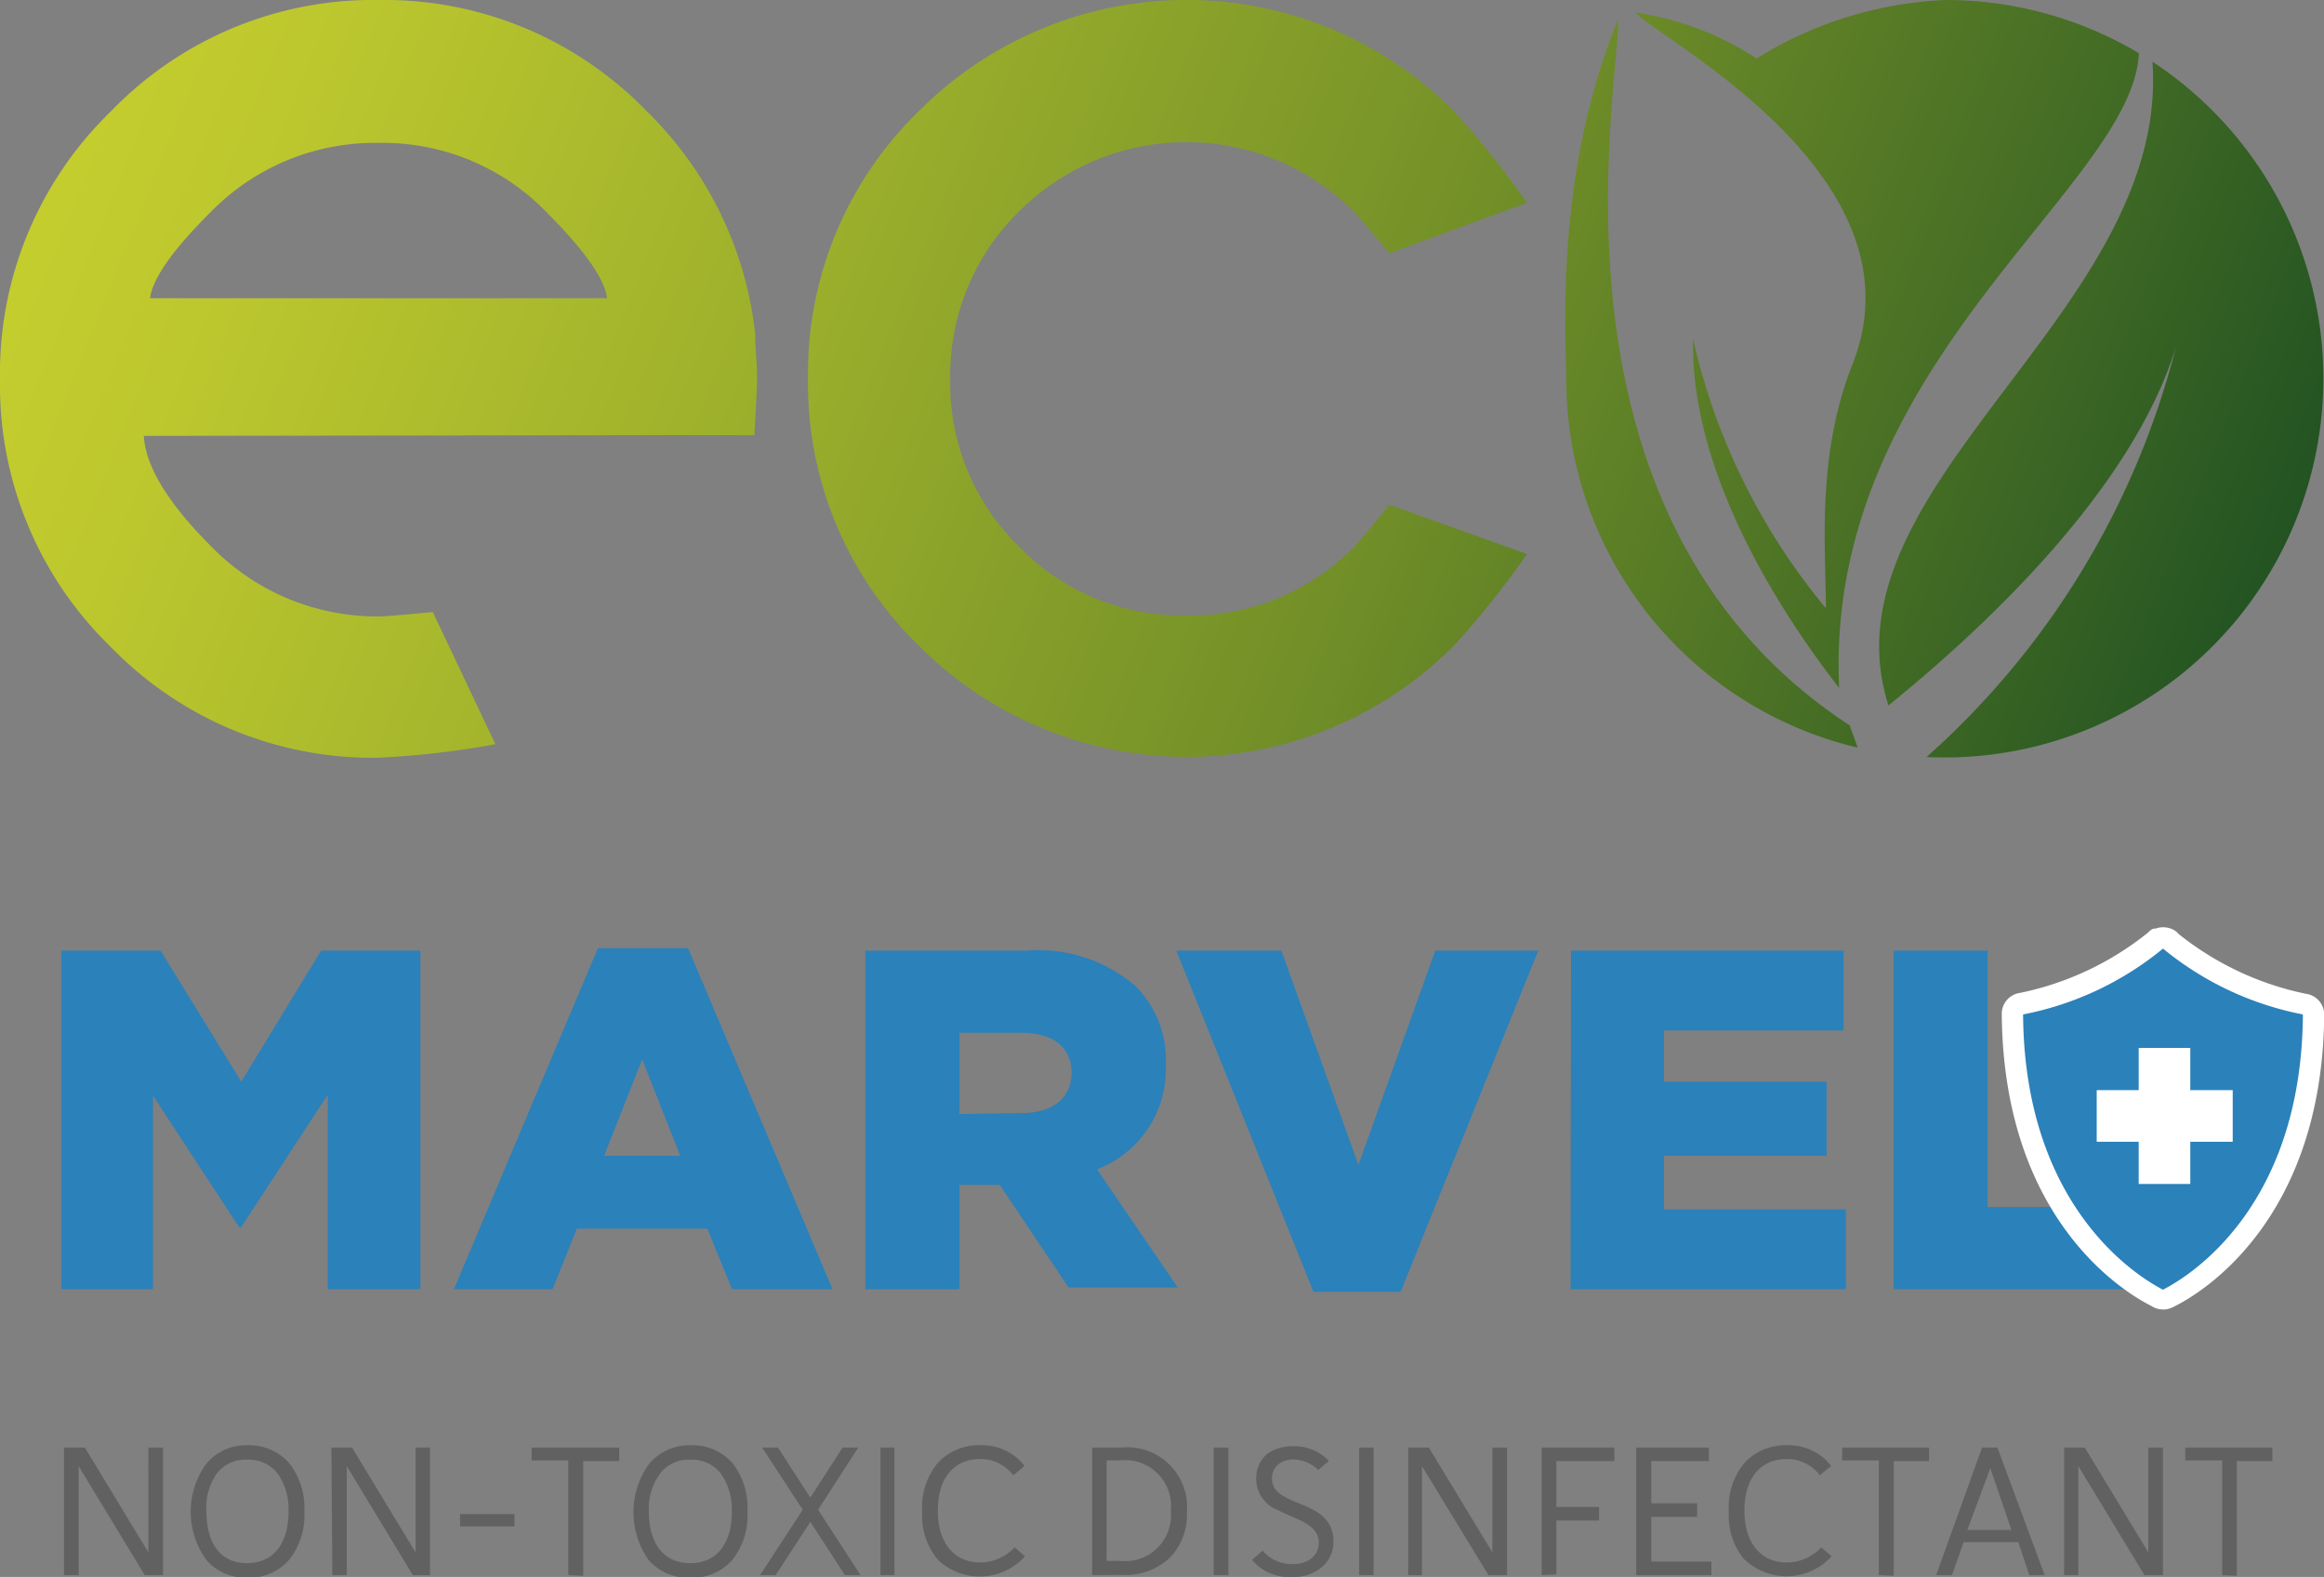<svg xmlns="http://www.w3.org/2000/svg" xmlns:xlink="http://www.w3.org/1999/xlink" viewBox="0 0 101.33 68.74"><rect x="0" y="0" width="101.33" height="68.74" fill="#808080" stroke="none"/><defs><style>.cls-1{fill:#626161;}.cls-2{fill:#2b81ba;}.cls-3{fill:#fff;}.cls-4{fill:url(#linear-gradient);}.cls-5{fill:url(#linear-gradient-2);}.cls-6{fill:url(#linear-gradient-3);}.cls-7{fill:url(#linear-gradient-4);}.cls-8{fill:url(#linear-gradient-5);}</style><linearGradient id="linear-gradient" x1="-20.87" y1="1.46" x2="101.16" y2="50.63" gradientUnits="userSpaceOnUse"><stop offset="0" stop-color="#d5da30"/><stop offset="0.1" stop-color="#ced52f"/><stop offset="0.25" stop-color="#bcc72e"/><stop offset="0.42" stop-color="#9db02c"/><stop offset="0.62" stop-color="#739028"/><stop offset="0.82" stop-color="#3d6724"/><stop offset="1" stop-color="#094020"/></linearGradient><linearGradient id="linear-gradient-2" x1="-15.74" y1="-10.67" x2="106.28" y2="38.5" xlink:href="#linear-gradient"/><linearGradient id="linear-gradient-3" x1="-12.49" y1="-18.74" x2="109.54" y2="30.42" xlink:href="#linear-gradient"/><linearGradient id="linear-gradient-4" x1="-11.01" y1="-22.41" x2="111.01" y2="26.76" xlink:href="#linear-gradient"/><linearGradient id="linear-gradient-5" x1="-10.69" y1="-23.2" x2="111.33" y2="25.96" xlink:href="#linear-gradient"/></defs><g id="Layer_2" data-name="Layer 2"><g id="Layer_1-2" data-name="Layer 1"><path class="cls-1" d="M2.79,63.1H3.7l2.77,4.57V63.1h.64v5.56h-.8L3.43,63.91v4.75H2.79Z"/><path class="cls-1" d="M13.27,65.89A3.11,3.11,0,0,1,12.6,68a2.29,2.29,0,0,1-1.83.77A2.23,2.23,0,0,1,9,68,3.56,3.56,0,0,1,9,63.8,2.25,2.25,0,0,1,10.77,63a2.32,2.32,0,0,1,1.83.77A3.14,3.14,0,0,1,13.27,65.89Zm-2.5,2.25c1.17,0,1.81-.88,1.81-2.25a2.72,2.72,0,0,0-.46-1.64,1.59,1.59,0,0,0-1.35-.62,1.55,1.55,0,0,0-1.33.62A2.56,2.56,0,0,0,9,65.87C9,67.27,9.61,68.14,10.77,68.14Z"/><path class="cls-1" d="M14.45,63.1h.9l2.77,4.57V63.1h.63v5.56H18l-2.88-4.75v4.75h-.63Z"/><path class="cls-1" d="M22.43,66.54H20.06V66h2.37Z"/><path class="cls-1" d="M24.78,68.66v-5h-1.6V63.1H27v.59H25.43v5Z"/><path class="cls-1" d="M32.59,65.89A3.11,3.11,0,0,1,31.93,68a2.29,2.29,0,0,1-1.83.77A2.26,2.26,0,0,1,28.28,68a3.61,3.61,0,0,1,0-4.16A2.28,2.28,0,0,1,30.1,63a2.32,2.32,0,0,1,1.83.77A3.14,3.14,0,0,1,32.59,65.89ZM30.1,68.14c1.17,0,1.81-.88,1.81-2.25a2.72,2.72,0,0,0-.47-1.64,1.57,1.57,0,0,0-1.34-.62,1.54,1.54,0,0,0-1.33.62,2.56,2.56,0,0,0-.48,1.62C28.29,67.27,28.93,68.14,30.1,68.14Z"/><path class="cls-1" d="M33.14,68.66,35,65.81,33.23,63.1h.69l1.41,2.18,1.41-2.18h.68l-1.75,2.71,1.85,2.85h-.68l-1.51-2.32-1.51,2.32Z"/><path class="cls-1" d="M38.39,68.66V63.1H39v5.56Z"/><path class="cls-1" d="M40.9,68a3,3,0,0,1-.69-2.11,3,3,0,0,1,.69-2.13A2.42,2.42,0,0,1,42.75,63a2.32,2.32,0,0,1,1.92.9l-.49.41a1.78,1.78,0,0,0-1.44-.71c-1.14,0-1.85.82-1.85,2.25s.73,2.26,1.86,2.26a2.08,2.08,0,0,0,1.49-.66l.45.39A2.65,2.65,0,0,1,40.9,68Z"/><path class="cls-1" d="M47.62,68.66V63.1H48.9a2.6,2.6,0,0,1,2.85,2.8,2.69,2.69,0,0,1-.74,2,2.82,2.82,0,0,1-2.11.75Zm.63-5v4.38h.59a2,2,0,0,0,2.21-2.18,2,2,0,0,0-2.21-2.2Z"/><path class="cls-1" d="M52.92,68.66V63.1h.64v5.56Z"/><path class="cls-1" d="M55.46,64.45c0,1.32,2.68.83,2.68,2.74a1.43,1.43,0,0,1-.49,1.11,1.87,1.87,0,0,1-1.31.44A2.11,2.11,0,0,1,54.59,68l.46-.41a1.67,1.67,0,0,0,1.31.59c.69,0,1.14-.37,1.14-.94,0-.81-1-1-1.73-1.39a1.48,1.48,0,0,1-1-1.37c0-.9.62-1.44,1.64-1.44a2.08,2.08,0,0,1,1.53.64l-.46.4a1.6,1.6,0,0,0-1.05-.46C55.88,63.6,55.46,63.93,55.46,64.45Z"/><path class="cls-1" d="M59.26,68.66V63.1h.63v5.56Z"/><path class="cls-1" d="M61.4,63.1h.9l2.77,4.57V63.1h.64v5.56h-.81L62,63.91v4.75H61.4Z"/><path class="cls-1" d="M67.22,68.66V63.1h3.17v.59H67.86v2h1.86v.59H67.86v2.35Z"/><path class="cls-1" d="M71.34,68.66V63.1h3.17v.59H72v1.84h2v.59H72v1.95h2.62v.59Z"/><path class="cls-1" d="M76.07,68a3,3,0,0,1-.69-2.11,3,3,0,0,1,.69-2.13A2.42,2.42,0,0,1,77.92,63a2.32,2.32,0,0,1,1.92.9l-.49.41a1.78,1.78,0,0,0-1.44-.71c-1.14,0-1.85.82-1.85,2.25s.73,2.26,1.86,2.26a2.08,2.08,0,0,0,1.49-.66l.45.39a2.65,2.65,0,0,1-3.79.14Z"/><path class="cls-1" d="M81.92,68.66v-5h-1.6V63.1h3.79v.59H82.57v5Z"/><path class="cls-1" d="M88.48,68.66,88,67.22H85.62l-.51,1.44h-.69l2-5.56h.67l2.06,5.56ZM86.78,64l-1,2.69h1.92Z"/><path class="cls-1" d="M90,63.1h.9l2.77,4.57V63.1h.64v5.56h-.81l-2.88-4.75v4.75H90Z"/><path class="cls-1" d="M96.89,68.66v-5H95.28V63.1h3.8v.59H97.53v5Z"/><path class="cls-2" d="M2.67,41.44H7l3.52,5.71L14,41.44h4.33V56.2H14.29V47.72L10.51,53.5h-.08L6.67,47.76V56.2h-4Z"/><path class="cls-2" d="M26.07,41.33H30L36.3,56.2H31.92l-1.08-2.64H25.15L24.09,56.2h-4.3Zm3.59,9.05L28,46.18l-1.66,4.2Z"/><path class="cls-2" d="M37.73,41.44h7A6.49,6.49,0,0,1,49.53,43a4.58,4.58,0,0,1,1.3,3.44v0a4.66,4.66,0,0,1-3,4.53l3.52,5.15H46.59l-3-4.47H41.83V56.2h-4.1Zm6.8,7.08c1.39,0,2.19-.67,2.19-1.75v0c0-1.16-.84-1.75-2.21-1.75H41.83v3.54Z"/><path class="cls-2" d="M51.29,41.44h4.58l3.36,9.34,3.35-9.34h4.49l-6,14.87h-3.8Z"/><path class="cls-2" d="M68.5,41.44H80.38v3.48H72.55v2.23h7.09v3.23H72.55v2.34h7.93V56.2h-12Z"/><path class="cls-2" d="M82.57,41.44h4.09V52.61h7.15V56.2H82.57Z"/><path class="cls-3" d="M100.54,43.32A13.12,13.12,0,0,1,95,40.72a.82.82,0,0,0-.27-.21,1,1,0,0,0-.41-.09,1,1,0,0,0-.34.06l-.09,0a.66.66,0,0,0-.23.17,13.1,13.1,0,0,1-5.58,2.63.92.92,0,0,0-.8.91c.07,9.05,5.43,12.19,6.51,12.73a.93.93,0,0,0,.51.16h.11a1.06,1.06,0,0,0,.39-.13c1-.49,6.47-3.6,6.54-12.75A.92.92,0,0,0,100.54,43.32Z"/><path class="cls-2" d="M100.41,44.22a13.71,13.71,0,0,1-6.1-2.87v0h0v0a13.71,13.71,0,0,1-6.1,2.87c.06,9,5.72,11.79,6.1,12h0C94.7,56,100.35,53.26,100.41,44.22Z"/><rect class="cls-3" x="93.25" y="45.68" width="2.25" height="5.93"/><rect class="cls-3" x="93.25" y="45.68" width="2.25" height="5.93" transform="translate(143.03 -45.73) rotate(90)"/><path class="cls-4" d="M6.27,19q.12,2,2.93,4.81a10.08,10.08,0,0,0,7.32,3.06c.36,0,1.15-.08,2.35-.19l2.73,5.76a38.15,38.15,0,0,1-5.1.59A15.91,15.91,0,0,1,4.82,28.19,15.89,15.89,0,0,1,0,16.53,15.89,15.89,0,0,1,4.84,4.85,15.88,15.88,0,0,1,16.52,0,15.91,15.91,0,0,1,28.18,4.83a16,16,0,0,1,4.75,9.75c0,.63.08,1.27.08,1.93q0,.4-.12,2.46l-4.28,0Zm20.2-6q-.15-1.26-2.66-3.77a9.93,9.93,0,0,0-7.29-3,10,10,0,0,0-7.32,3C7.55,10.87,6.66,12.12,6.54,13Z"/><path class="cls-5" d="M60.58,22l6,2.15a38.8,38.8,0,0,1-3.19,4,16.46,16.46,0,0,1-23.32,0,15.91,15.91,0,0,1-4.84-11.68A15.91,15.91,0,0,1,40.07,4.84a16.46,16.46,0,0,1,23.32,0,40.7,40.7,0,0,1,3.19,4l-6,2.2c-.77-.94-1.29-1.55-1.56-1.82a10.31,10.31,0,0,0-14.59,0,10,10,0,0,0-3,7.32,9.94,9.94,0,0,0,3,7.29,9.93,9.93,0,0,0,7.29,3,10,10,0,0,0,7.33-3Q59.43,23.42,60.58,22Z"/><path class="cls-6" d="M80.65,31.62c-13.93-9.1-10-28-10.1-30.77-2.8,6.81-2.26,13.83-2.26,15.67A16.52,16.52,0,0,0,81,32.59C80.9,32.31,80.7,31.77,80.65,31.62Z"/><path class="cls-7" d="M93.85,2.69c.78,10.91-14.58,18.48-11.51,28.06C86.58,27.32,93,21.29,94.88,15.1A35.68,35.68,0,0,1,84,33,16.52,16.52,0,0,0,93.85,2.69Z"/><path class="cls-8" d="M84.81,0a16.94,16.94,0,0,0-8.22,2.55,13.08,13.08,0,0,0-5.27-2c1,1.16,12.68,7.11,9.46,15.31-1.59,4-1.17,8-1.17,10.65a28,28,0,0,1-5.79-11.73c-.12,6,4,12.16,6.37,15.21C79.52,15.86,93,8.13,93.26,2.32A16.47,16.47,0,0,0,84.81,0Z"/></g></g></svg>